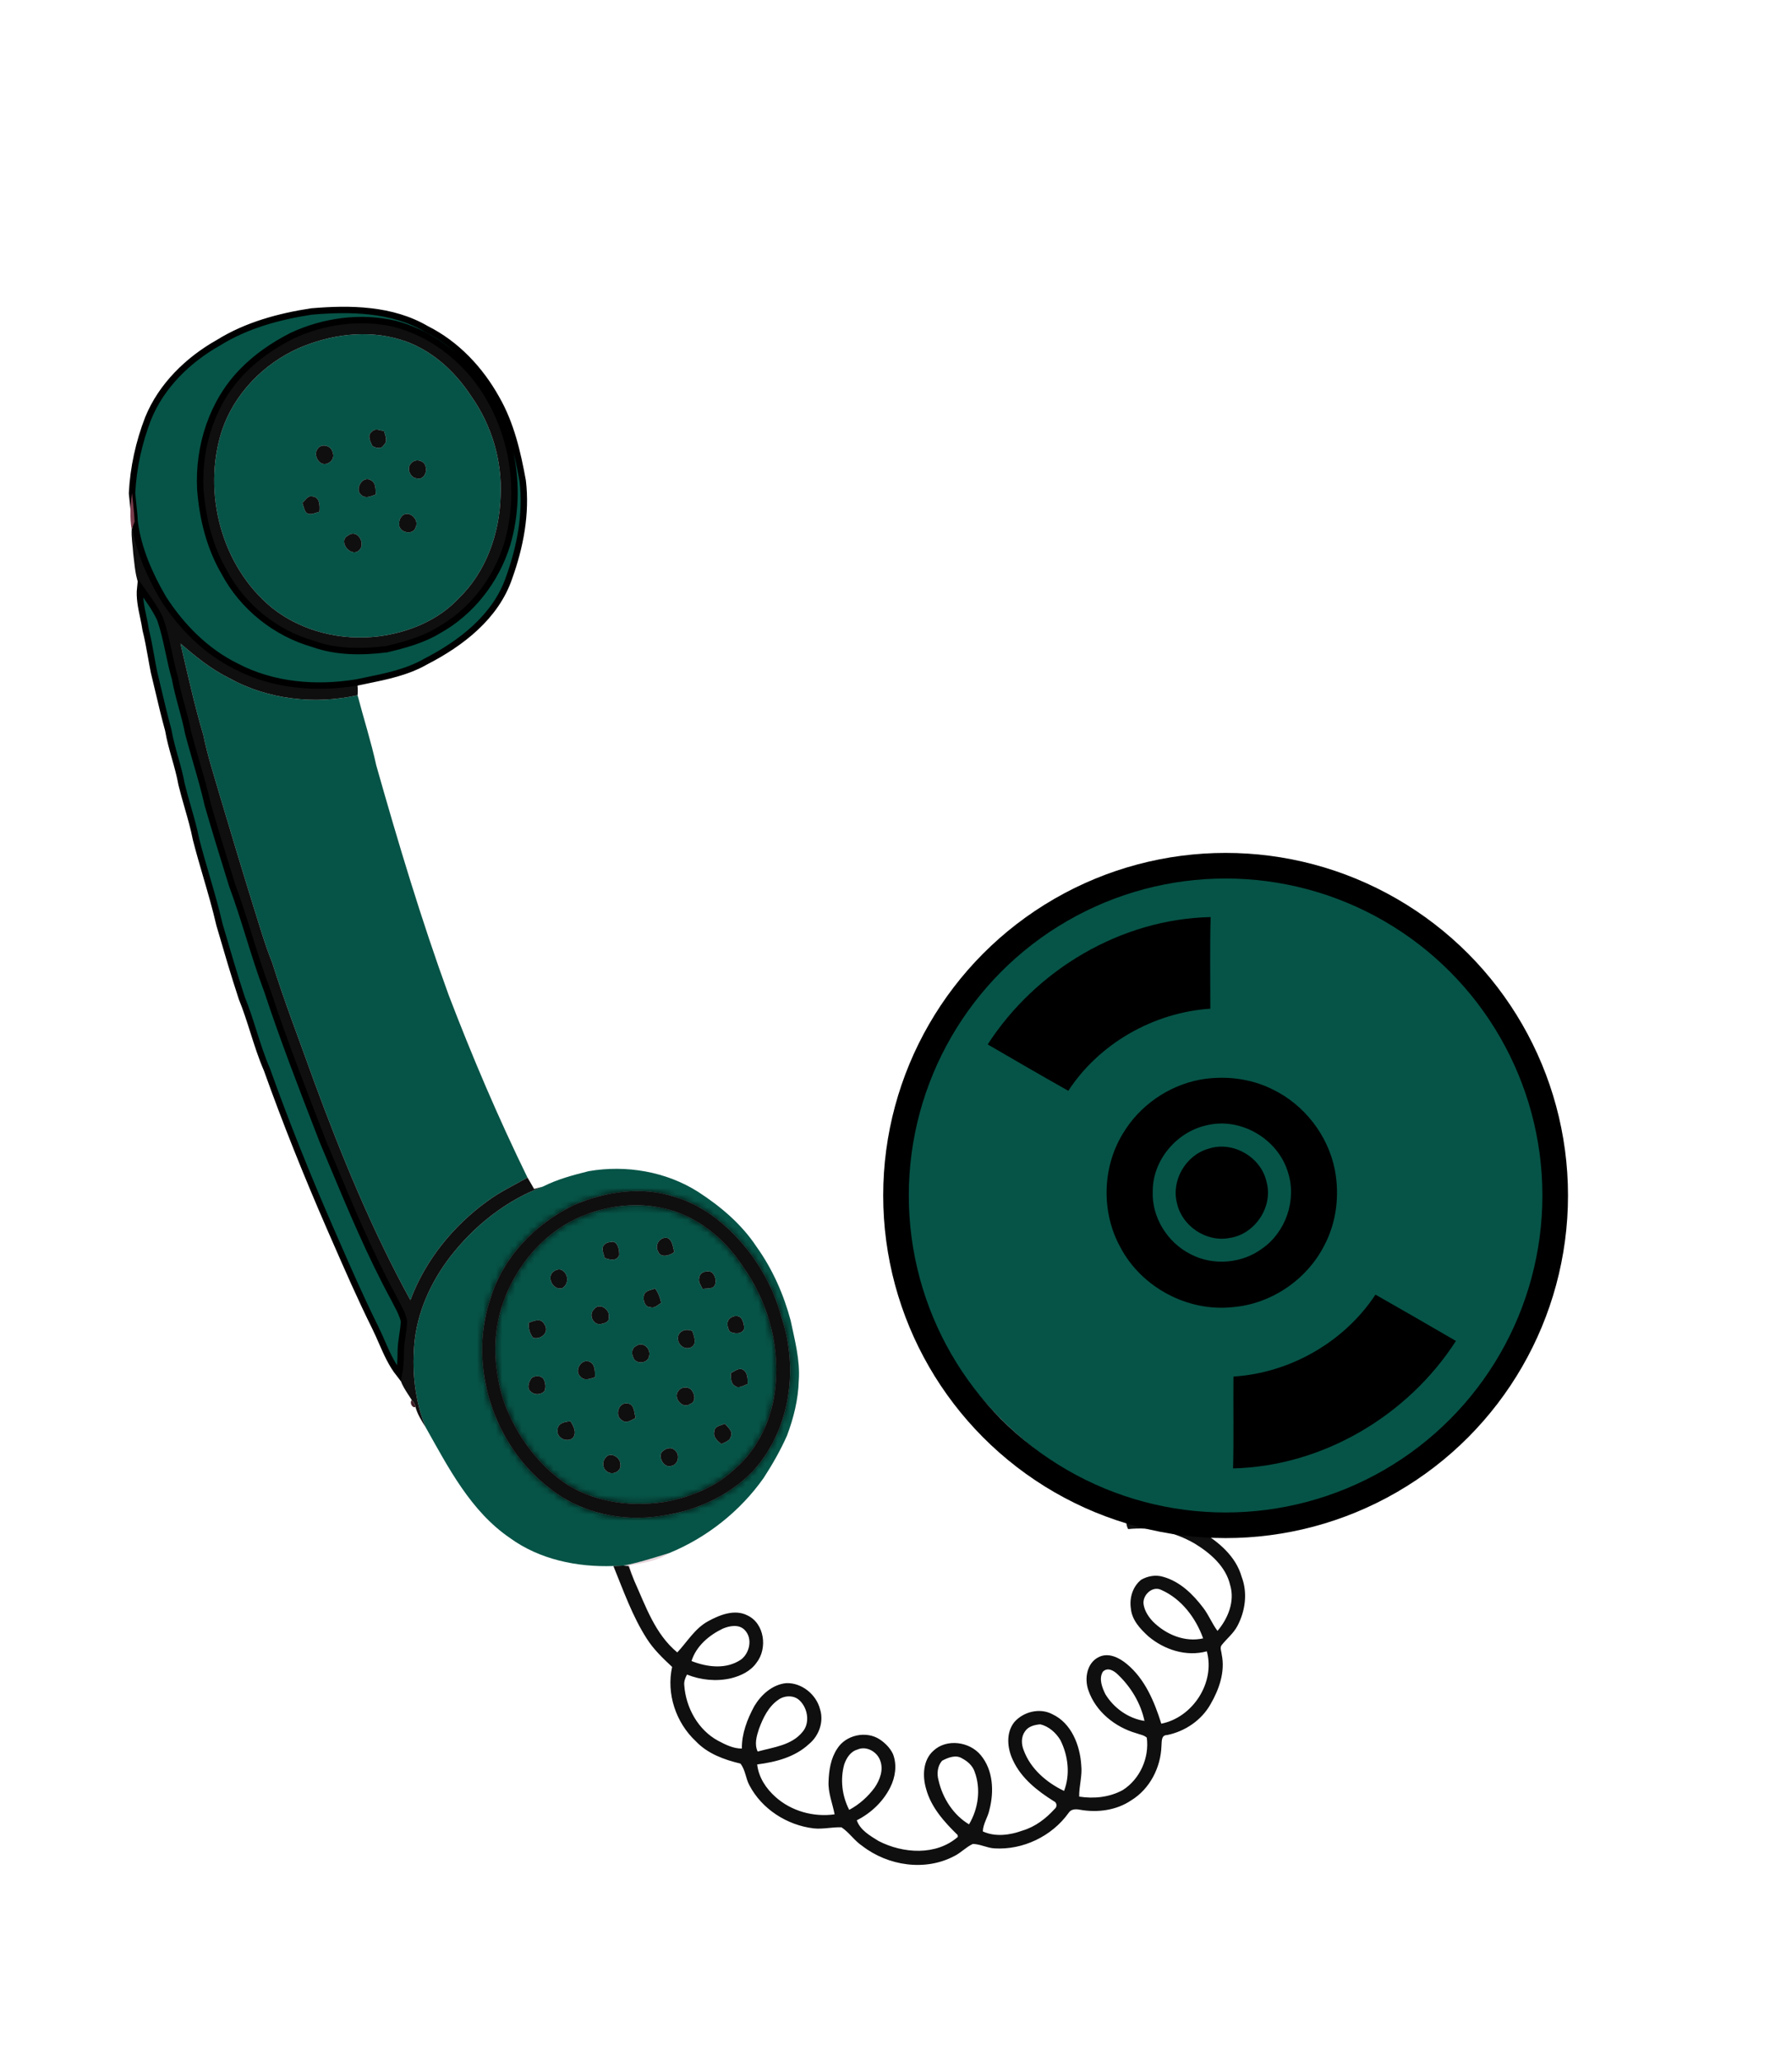 <svg width="280" height="322" viewBox="0 0 280 322" fill="none" xmlns="http://www.w3.org/2000/svg">
<g clip-path="url(#clip0_59_59)">
<path d="M34.145 53.509C38.522 50.788 43.602 49.416 48.656 48.641C54.709 48.124 61.231 48.209 66.629 51.374C71.319 53.722 75.041 57.689 77.571 62.246C79.832 66.181 80.868 70.665 81.672 75.09C82.286 80.205 81.279 85.395 79.553 90.2C77.487 96.293 72.055 100.46 66.541 103.296C63.662 104.952 60.399 105.62 57.178 106.279C56.717 106.374 56.258 106.468 55.8 106.564C49.456 107.619 42.671 107.088 36.908 104.05C32.17 101.727 28.344 97.834 25.509 93.428C23.359 89.735 21.587 85.736 21.036 81.46C20.99 80.479 20.886 79.501 20.781 78.523C20.728 78.025 20.674 77.526 20.629 77.026C20.827 73.026 21.707 69.05 23.155 65.316C25.242 60.21 29.398 56.178 34.145 53.509ZM45.613 52.432C42.779 53.877 40.11 55.683 37.887 57.975C33.164 62.781 30.961 69.708 31.297 76.377C31.633 80.909 32.752 85.452 35.061 89.397C37.939 94.794 43.073 98.89 48.943 100.56C52.611 101.878 56.597 101.853 60.415 101.379C63.203 100.712 66.031 99.96 68.507 98.456C73.681 95.588 77.545 90.592 79.259 84.943C81.867 76.018 79.893 65.842 74.012 58.621C70.837 54.807 66.545 51.822 61.715 50.576C56.339 49.322 50.589 50.116 45.613 52.432Z" fill="#065447"/>
<path d="M34.145 53.509C38.522 50.788 43.602 49.416 48.656 48.641C54.709 48.124 61.231 48.209 66.629 51.374C71.319 53.722 75.041 57.689 77.571 62.246C79.832 66.181 80.868 70.665 81.672 75.09C82.286 80.205 81.279 85.395 79.553 90.2C77.487 96.293 72.055 100.46 66.541 103.296C63.662 104.952 60.399 105.62 57.178 106.279C56.717 106.374 56.258 106.468 55.8 106.564C49.456 107.619 42.671 107.088 36.908 104.05C32.17 101.727 28.344 97.834 25.509 93.428C23.359 89.735 21.587 85.736 21.036 81.46C20.99 80.479 20.886 79.501 20.781 78.523C20.728 78.025 20.674 77.526 20.629 77.026C20.827 73.026 21.707 69.05 23.155 65.316C25.242 60.21 29.398 56.178 34.145 53.509ZM45.613 52.432C42.779 53.877 40.11 55.683 37.887 57.975C33.164 62.781 30.961 69.708 31.297 76.377C31.633 80.909 32.752 85.452 35.061 89.397C37.939 94.794 43.073 98.89 48.943 100.56C52.611 101.878 56.597 101.853 60.415 101.379C63.203 100.712 66.031 99.96 68.507 98.456C73.681 95.588 77.545 90.592 79.259 84.943C81.867 76.018 79.893 65.842 74.012 58.621C70.837 54.807 66.545 51.822 61.715 50.576C56.339 49.322 50.589 50.116 45.613 52.432Z" stroke="black"/>
<path d="M46.59 54.403C51.56 52.241 57.279 51.436 62.534 53.027C67.198 54.413 71 57.85 73.624 61.867C76.807 66.362 78.478 71.923 78.215 77.432C78.067 83.32 75.937 89.318 71.653 93.458C68.391 96.926 63.758 98.787 59.101 99.375C53.299 100.08 47.171 98.607 42.552 94.954C34.581 88.468 31.571 76.915 34.678 67.225C36.607 61.504 41.13 56.867 46.59 54.403ZM49.62 70.1C49.04 70.84 49.512 72.064 50.331 72.401C51.315 72.741 52.425 71.659 51.98 70.674C51.839 69.598 50.216 69.148 49.62 70.1ZM58.189 69.658C58.715 69.948 59.552 70.193 59.927 69.546C60.646 68.944 60.221 68.048 60.003 67.316C59.382 67.218 58.612 66.803 58.118 67.402C57.31 67.951 57.88 68.984 58.189 69.658ZM64.24 72.35C63.44 73.098 64.109 74.695 65.203 74.712C66.189 74.967 66.778 73.694 66.511 72.893C66.347 71.868 64.867 71.557 64.24 72.35ZM47.244 78.515C47.433 79.022 47.493 79.611 47.844 80.045C48.46 80.563 49.242 80.064 49.91 79.935C49.992 79.059 50.014 77.627 48.852 77.525C48.11 77.294 47.725 78.125 47.244 78.515ZM56.508 77.346C57.187 77.908 58.022 77.47 58.724 77.212C58.654 76.442 58.788 75.47 58.002 75.014C56.672 74.117 55.277 76.489 56.508 77.346ZM62.63 80.819C62.332 81.192 62.359 81.717 62.379 82.164C62.696 83.254 64.557 83.572 64.943 82.364C65.646 80.997 63.557 79.342 62.63 80.819ZM54.382 83.632C52.688 84.498 54.833 87.129 56.099 85.943C57.252 84.924 55.805 82.479 54.382 83.632Z" fill="#065447"/>
<path d="M22.765 98.367C22.666 97.681 22.522 96.998 22.377 96.315C22.059 94.816 21.741 93.316 21.906 91.776C22.019 91.933 22.132 92.091 22.245 92.249C23.258 93.66 24.278 95.083 25.015 96.657C25.616 98.366 25.995 100.135 26.374 101.905C26.663 103.254 26.952 104.603 27.34 105.928C27.605 107.416 28 108.873 28.396 110.331C28.768 111.702 29.14 113.074 29.404 114.473C29.786 115.917 30.201 117.354 30.616 118.79C31.284 121.096 31.951 123.402 32.479 125.745C33.689 129.911 34.97 134.059 36.257 138.202C37.241 140.845 38.082 143.536 38.923 146.228C39.808 149.06 40.693 151.893 41.744 154.667C44.245 162.242 47.125 169.679 50.005 177.116C50.155 177.503 50.305 177.89 50.455 178.276C50.907 179.35 51.356 180.425 51.806 181.501C54.832 188.734 57.861 195.975 61.607 202.868C61.741 203.14 61.884 203.41 62.027 203.681C62.474 204.527 62.925 205.379 63.12 206.319C63.096 207.064 62.985 207.802 62.875 208.54C62.762 209.293 62.649 210.047 62.628 210.809C62.627 210.898 62.625 210.988 62.624 211.078C62.606 212.23 62.588 213.386 62.35 214.519C61.172 213.017 60.41 211.276 59.648 209.538C59.327 208.804 59.006 208.072 58.655 207.358C56.354 202.731 54.287 198 52.22 193.267C51.981 192.722 51.743 192.176 51.504 191.63C47.976 183.536 44.681 175.34 41.709 167.025C40.873 165.099 40.237 163.099 39.601 161.1C39.041 159.34 38.481 157.581 37.785 155.87C36.561 152.155 35.464 148.4 34.367 144.646L34.289 144.377C33.7 141.816 32.963 139.294 32.227 136.772C31.674 134.881 31.122 132.989 30.632 131.081C30.296 129.364 29.813 127.684 29.331 126.004C28.992 124.824 28.653 123.645 28.365 122.452C28.116 121.058 27.732 119.696 27.347 118.334C26.944 116.91 26.542 115.485 26.295 114.024C25.722 111.952 25.228 109.861 24.733 107.769C24.51 106.824 24.287 105.879 24.056 104.935C23.893 104.133 23.75 103.326 23.607 102.519C23.359 101.127 23.112 99.736 22.765 98.367Z" fill="#065447"/>
<path d="M22.765 98.367C22.666 97.681 22.522 96.998 22.377 96.315C22.059 94.816 21.741 93.316 21.906 91.776C22.019 91.933 22.132 92.091 22.245 92.249C23.258 93.66 24.278 95.083 25.015 96.657C25.616 98.366 25.995 100.135 26.374 101.905C26.663 103.254 26.952 104.603 27.34 105.928C27.605 107.416 28 108.873 28.396 110.331C28.768 111.702 29.14 113.074 29.404 114.473C29.786 115.917 30.201 117.354 30.616 118.79C31.284 121.096 31.951 123.402 32.479 125.745C33.689 129.911 34.97 134.059 36.257 138.202C37.241 140.845 38.082 143.536 38.923 146.228C39.808 149.06 40.693 151.893 41.744 154.667C44.245 162.242 47.125 169.679 50.005 177.116C50.155 177.503 50.305 177.89 50.455 178.276C50.907 179.35 51.356 180.425 51.806 181.501C54.832 188.734 57.861 195.975 61.607 202.868C61.741 203.14 61.884 203.41 62.027 203.681C62.474 204.527 62.925 205.379 63.12 206.319C63.096 207.064 62.985 207.802 62.875 208.54C62.762 209.293 62.649 210.047 62.628 210.809C62.627 210.898 62.625 210.988 62.624 211.078C62.606 212.23 62.588 213.386 62.35 214.519C61.172 213.017 60.41 211.276 59.648 209.538C59.327 208.804 59.006 208.072 58.655 207.358C56.354 202.731 54.287 198 52.22 193.267C51.981 192.722 51.743 192.176 51.504 191.63C47.976 183.536 44.681 175.34 41.709 167.025C40.873 165.099 40.237 163.099 39.601 161.1C39.041 159.34 38.481 157.581 37.785 155.87C36.561 152.155 35.464 148.4 34.367 144.646L34.289 144.377C33.7 141.816 32.963 139.294 32.227 136.772C31.674 134.881 31.122 132.989 30.632 131.081C30.296 129.364 29.813 127.684 29.331 126.004C28.992 124.824 28.653 123.645 28.365 122.452C28.116 121.058 27.732 119.696 27.347 118.334C26.944 116.91 26.542 115.485 26.295 114.024C25.722 111.952 25.228 109.861 24.733 107.769C24.51 106.824 24.287 105.879 24.056 104.935C23.893 104.133 23.75 103.326 23.607 102.519C23.359 101.127 23.112 99.736 22.765 98.367Z" stroke="black"/>
<path d="M28.203 100.506C30.534 102.498 32.931 104.457 35.687 105.832C41.769 109.234 49.11 110.081 55.87 108.566C56.825 112.22 57.986 115.822 58.791 119.515C62.209 131.572 65.809 143.592 70.098 155.368C73.798 165.038 77.863 174.581 82.42 183.887C80.29 185.094 78.057 186.147 76.086 187.616C70.768 191.477 66.428 196.836 64.126 203.022C58.124 192.086 53.372 180.517 49.063 168.824C46.856 162.644 44.481 156.53 42.514 150.268C41.378 147.474 40.565 144.571 39.65 141.703C37.864 135.968 36.142 130.217 34.422 124.462C33.493 121.257 32.443 118.081 31.778 114.807C30.377 110.091 29.333 105.289 28.203 100.506Z" fill="#065447"/>
<path d="M84.819 185.301C87.075 184.153 89.543 183.499 91.99 182.887C97.824 181.886 104.073 182.935 109.1 186.13C112.616 188.405 115.9 191.189 118.22 194.709C120.701 198.173 122.456 202.139 123.549 206.25C124.186 209.317 125.034 212.404 124.809 215.568C124.729 218.532 124.005 221.436 122.965 224.196C121.943 226.489 120.693 228.681 119.326 230.787C115.667 235.989 110.433 240.12 104.559 242.528C102.199 243.25 99.847 244.015 97.423 244.492C96.892 244.51 96.366 244.533 95.842 244.549C90.196 244.746 84.314 243.544 79.679 240.172C73.55 235.994 70.059 229.185 66.512 222.889C64.873 218.87 64.374 214.422 64.722 210.112C65.11 205.053 67.275 200.262 70.34 196.268C74.088 191.429 79.06 187.457 84.819 185.301ZM89.884 188.082C83.666 190.985 78.479 196.385 76.537 203.058C73.16 213.479 77.128 225.666 85.766 232.32C90.635 236.291 97.278 237.719 103.412 236.697C108.598 235.973 113.641 233.726 117.38 230.016C123.455 223.667 124.86 213.806 122.094 205.641C121.129 201.997 119.398 198.585 117.138 195.584C114.149 191.706 110.221 188.311 105.458 186.906C100.347 185.229 94.761 186.036 89.884 188.082Z" fill="#065447"/>
<path d="M89.267 190.686C93.594 188.468 98.68 187.607 103.463 188.64C108.674 189.707 113.12 193.283 116.002 197.672C119.827 203.009 121.817 209.724 121.19 216.285C120.753 221.355 118.502 226.343 114.543 229.617C111.845 232.13 108.342 233.554 104.794 234.364C99.363 235.42 93.444 234.808 88.673 231.861C84.106 228.841 80.741 224.194 78.818 219.1C77.19 214.29 76.841 208.946 78.404 204.075C80.188 198.475 84.06 193.47 89.267 190.686ZM94.366 194.427C93.856 195.021 94.357 195.789 94.475 196.441C95.263 196.732 96.379 197.017 96.758 195.982C96.755 195.237 96.642 194.162 95.819 193.903C95.31 193.935 94.702 194.008 94.366 194.427ZM86.197 198.844C85.566 199.841 86.534 201.462 87.791 201.186C88.806 200.697 88.901 199.186 88.034 198.518C87.52 197.959 86.591 198.317 86.197 198.844ZM102.805 195.384C103.193 196.525 104.657 196.085 105.364 195.522C105.133 194.773 105.12 193.832 104.404 193.355C103.238 192.965 102.211 194.344 102.805 195.384ZM82.612 206.552C82.541 207.411 82.756 208.224 83.291 208.909C84.572 209.264 85.917 208.016 85.06 206.787C84.543 205.747 83.422 206.262 82.612 206.552ZM109.254 199.514C109.062 200.169 109.507 200.738 109.785 201.289C110.449 201.136 111.494 201.405 111.749 200.557C111.946 199.863 111.72 199.14 111.198 198.657C110.479 198.331 109.354 198.626 109.254 199.514ZM100.602 202.325C100.436 203.027 100.761 204.159 101.652 204.133C102.312 204.348 102.782 203.752 103.311 203.474C103.148 202.662 102.866 201.879 102.362 201.216C101.717 201.478 100.778 201.494 100.602 202.325ZM92.782 204.502C91.952 205.291 92.654 206.895 93.795 206.776C94.365 206.683 95.227 206.481 95.121 205.732C95.398 204.473 93.595 203.29 92.782 204.502ZM83.108 215.14C82.622 215.709 82.215 216.847 82.991 217.362C83.571 217.887 84.517 217.792 85.062 217.268C85.342 216.642 85.233 215.926 84.931 215.334C84.463 214.764 83.697 214.798 83.108 215.14ZM90.714 214.99C91.328 215.707 92.238 215.285 92.979 215.067C92.955 214.182 93.037 212.937 91.998 212.599C90.715 212.214 89.683 214.138 90.714 214.99ZM99.371 210.208C98.709 210.506 98.646 211.345 98.933 211.934C99.244 213.099 101.231 212.981 101.422 211.797C101.76 210.614 100.463 209.389 99.371 210.208ZM106.024 208.443C105.524 209.595 106.758 210.968 107.979 210.403C108.987 209.878 108.429 208.67 108.189 207.857C107.398 207.507 106.47 207.628 106.024 208.443ZM114.099 205.829C113.421 206.362 113.645 207.26 113.997 207.917C114.701 208.321 115.907 208.409 116.275 207.52C116.291 206.964 116.152 206.403 115.879 205.924C115.461 205.329 114.613 205.436 114.099 205.829ZM87.121 223.272C86.879 224.552 88.647 225.366 89.525 224.531C90.161 223.7 89.616 222.704 89.144 221.951C88.317 222.003 87.122 222.219 87.121 223.272ZM97.23 221.823C97.944 222.353 98.666 221.737 99.322 221.43C99.069 220.607 99.158 219.283 98.046 219.149C96.597 218.94 95.981 221.17 97.23 221.823ZM114.178 214.431C114.236 215.115 114.119 215.983 114.807 216.403C115.407 216.935 116.204 216.328 116.833 216.137C116.819 215.346 116.872 214.441 116.156 213.916C115.441 213.508 114.786 214.128 114.178 214.431ZM106.006 217.194C105.102 218.255 106.62 220.083 107.813 219.261C108.674 218.969 108.624 217.941 108.21 217.3C107.804 216.464 106.498 216.473 106.006 217.194ZM94.592 227.671C94.052 228.278 94.143 229.314 94.824 229.78C95.691 230.483 97.197 229.755 96.929 228.585C96.891 227.494 95.274 226.625 94.592 227.671ZM111.611 223.536C111.375 224.399 112.107 225.024 112.708 225.501C113.285 225.211 114.067 225.023 114.22 224.286C114.54 223.471 113.72 222.869 113.262 222.321C112.659 222.618 111.636 222.664 111.611 223.536ZM103.347 226.821C102.886 227.759 103.79 229.271 104.903 228.912C105.988 228.747 106.299 227.154 105.48 226.496C104.853 225.831 103.85 226.208 103.347 226.821Z" fill="#065447"/>
<path opacity="0.94" d="M45.613 52.432C50.589 50.116 56.34 49.322 61.715 50.576C66.545 51.822 70.837 54.807 74.012 58.621C79.893 65.842 81.867 76.018 79.259 84.943C77.545 90.592 73.681 95.588 68.507 98.456C66.031 99.96 63.203 100.712 60.415 101.379C56.597 101.853 52.612 101.878 48.943 100.56C43.073 98.89 37.94 94.794 35.061 89.397C32.752 85.452 31.633 80.909 31.297 76.377C30.961 69.708 33.164 62.781 37.887 57.975C40.11 55.683 42.779 53.877 45.613 52.432ZM46.59 54.403C41.13 56.867 36.607 61.504 34.678 67.225C31.571 76.915 34.581 88.468 42.552 94.954C47.171 98.607 53.299 100.08 59.101 99.375C63.758 98.787 68.391 96.926 71.653 93.458C75.937 89.318 78.067 83.32 78.215 77.432C78.478 71.923 76.807 66.362 73.624 61.867C71 57.85 67.198 54.413 62.534 53.027C57.279 51.436 51.56 52.241 46.59 54.403Z" fill="black"/>
<path opacity="0.94" d="M49.62 70.1C50.216 69.148 51.839 69.598 51.98 70.674C52.425 71.659 51.315 72.741 50.331 72.401C49.512 72.064 49.04 70.84 49.62 70.1Z" fill="black"/>
<path opacity="0.94" d="M58.189 69.658C57.88 68.984 57.31 67.951 58.118 67.403C58.612 66.803 59.382 67.218 60.003 67.316C60.221 68.048 60.646 68.945 59.927 69.546C59.552 70.193 58.715 69.948 58.189 69.658Z" fill="black"/>
<path opacity="0.94" d="M20.577 82.666C20.722 82.263 20.884 81.865 21.036 81.46C21.587 85.736 23.359 89.735 25.509 93.428C28.344 97.834 32.17 101.727 36.908 104.05C42.671 107.088 49.456 107.619 55.8 106.564C55.896 107.226 55.943 107.898 55.87 108.565C49.109 110.081 41.769 109.233 35.687 105.832C32.931 104.457 30.534 102.498 28.203 100.506C29.333 105.289 30.377 110.091 31.778 114.806C32.443 118.081 33.493 121.257 34.422 124.462C36.142 130.217 37.864 135.968 39.65 141.703C40.565 144.571 41.378 147.473 42.514 150.267C44.481 156.53 46.856 162.644 49.063 168.824C53.372 180.517 58.124 192.086 64.126 203.022C66.428 196.836 70.767 191.476 76.086 187.616C78.057 186.147 80.29 185.094 82.42 183.887C82.777 184.469 83.109 185.069 83.45 185.667C83.904 185.543 84.358 185.423 84.819 185.301C79.06 187.457 74.088 191.429 70.34 196.268C67.275 200.262 65.11 205.053 64.722 210.112C64.374 214.422 64.873 218.87 66.512 222.889C65.885 221.89 65.23 220.875 64.922 219.723C64.852 219.295 64.629 218.927 64.335 218.625C63.544 217.358 62.489 216.025 62.35 214.519C62.606 213.298 62.607 212.049 62.628 210.809C62.669 209.3 63.072 207.826 63.12 206.319C62.862 205.079 62.16 203.991 61.608 202.868C57.304 194.95 53.947 186.573 50.455 178.276C47.426 170.453 44.375 162.636 41.744 154.667C39.694 149.256 38.277 143.626 36.257 138.202C34.97 134.059 33.689 129.911 32.479 125.745C31.622 121.942 30.398 118.237 29.404 114.473C28.86 111.587 27.853 108.816 27.34 105.928C26.444 102.866 26.074 99.669 25.015 96.657C24.195 94.907 23.026 93.344 21.906 91.775C21.113 90.147 21.052 88.255 20.819 86.477C20.744 85.206 20.503 83.94 20.577 82.666Z" fill="black"/>
<path opacity="0.94" d="M64.24 72.35C64.867 71.557 66.347 71.868 66.511 72.892C66.778 73.694 66.189 74.967 65.203 74.711C64.108 74.695 63.44 73.098 64.24 72.35Z" fill="black"/>
<path opacity="0.94" d="M47.244 78.515C47.725 78.125 48.11 77.294 48.852 77.526C50.014 77.627 49.992 79.06 49.91 79.936C49.242 80.065 48.46 80.563 47.844 80.046C47.493 79.611 47.433 79.023 47.244 78.515Z" fill="black"/>
<path opacity="0.94" d="M56.508 77.347C55.277 76.489 56.672 74.117 58.002 75.015C58.788 75.47 58.654 76.442 58.724 77.212C58.022 77.47 57.187 77.908 56.508 77.347Z" fill="black"/>
<path opacity="0.94" d="M62.629 80.819C63.557 79.342 65.646 80.997 64.942 82.364C64.557 83.572 62.695 83.254 62.379 82.164C62.358 81.717 62.332 81.192 62.629 80.819Z" fill="black"/>
<path opacity="0.94" d="M54.382 83.633C55.805 82.48 57.252 84.925 56.099 85.944C54.833 87.129 52.688 84.498 54.382 83.633Z" fill="black"/>
<g opacity="0.94">
<mask id="path-16-inside-1_59_59" fill="white">
<path d="M89.884 188.082C94.761 186.036 100.347 185.229 105.458 186.906C110.221 188.311 114.149 191.706 117.138 195.584C119.398 198.585 121.129 201.997 122.094 205.641C124.86 213.806 123.455 223.667 117.38 230.016C113.641 233.726 108.599 235.972 103.412 236.697C97.278 237.719 90.635 236.29 85.766 232.32C77.128 225.665 73.16 213.479 76.537 203.058C78.479 196.385 83.666 190.985 89.884 188.082ZM89.267 190.686C84.06 193.47 80.188 198.475 78.404 204.075C76.841 208.946 77.19 214.29 78.818 219.1C80.741 224.194 84.106 228.841 88.673 231.861C93.444 234.808 99.363 235.42 104.794 234.364C108.342 233.553 111.845 232.13 114.543 229.617C118.501 226.343 120.753 221.355 121.19 216.285C121.817 209.724 119.827 203.009 116.002 197.671C113.12 193.283 108.674 189.707 103.463 188.64C98.68 187.607 93.594 188.468 89.267 190.686Z"/>
</mask>
<path d="M89.884 188.082C94.761 186.036 100.347 185.229 105.458 186.906C110.221 188.311 114.149 191.706 117.138 195.584C119.398 198.585 121.129 201.997 122.094 205.641C124.86 213.806 123.455 223.667 117.38 230.016C113.641 233.726 108.599 235.972 103.412 236.697C97.278 237.719 90.635 236.29 85.766 232.32C77.128 225.665 73.16 213.479 76.537 203.058C78.479 196.385 83.666 190.985 89.884 188.082ZM89.267 190.686C84.06 193.47 80.188 198.475 78.404 204.075C76.841 208.946 77.19 214.29 78.818 219.1C80.741 224.194 84.106 228.841 88.673 231.861C93.444 234.808 99.363 235.42 104.794 234.364C108.342 233.553 111.845 232.13 114.543 229.617C118.501 226.343 120.753 221.355 121.19 216.285C121.817 209.724 119.827 203.009 116.002 197.671C113.12 193.283 108.674 189.707 103.463 188.64C98.68 187.607 93.594 188.468 89.267 190.686Z" fill="black"/>
<path d="M89.884 188.082L87.95 183.472L87.859 183.51L87.77 183.552L89.884 188.082ZM105.458 186.906L103.899 191.656L103.97 191.68L104.043 191.701L105.458 186.906ZM117.138 195.584L121.132 192.576L121.116 192.554L121.099 192.532L117.138 195.584ZM122.094 205.641L117.26 206.921L117.304 207.085L117.358 207.246L122.094 205.641ZM117.38 230.016L120.901 233.566L120.948 233.52L120.992 233.473L117.38 230.016ZM103.412 236.697L102.72 231.745L102.655 231.754L102.59 231.765L103.412 236.697ZM85.766 232.32L88.926 228.445L88.872 228.401L88.817 228.359L85.766 232.32ZM76.537 203.058L81.293 204.6L81.316 204.528L81.337 204.456L76.537 203.058ZM89.267 190.686L86.986 186.236L86.948 186.256L86.909 186.277L89.267 190.686ZM78.404 204.075L83.165 205.603L83.168 205.593L78.404 204.075ZM78.818 219.1L74.082 220.703L74.11 220.785L74.141 220.866L78.818 219.1ZM88.673 231.861L85.915 236.031L85.979 236.074L86.045 236.114L88.673 231.861ZM104.794 234.364L105.748 239.272L105.828 239.256L105.907 239.238L104.794 234.364ZM114.543 229.617L111.357 225.764L111.244 225.858L111.137 225.957L114.543 229.617ZM121.19 216.285L116.213 215.809L116.211 215.832L116.209 215.855L121.19 216.285ZM116.002 197.671L111.823 200.416L111.879 200.501L111.938 200.584L116.002 197.671ZM103.463 188.64L102.407 193.527L102.433 193.533L102.459 193.538L103.463 188.64ZM91.819 192.693C95.961 190.955 100.267 190.465 103.899 191.656L107.016 182.155C100.428 179.993 93.561 181.117 87.95 183.472L91.819 192.693ZM104.043 191.701C107.441 192.704 110.563 195.244 113.178 198.636L121.099 192.532C117.735 188.168 113.001 183.918 106.872 182.11L104.043 191.701ZM113.144 198.592C115.051 201.124 116.475 203.957 117.26 206.921L126.927 204.361C125.782 200.037 123.746 196.046 121.132 192.576L113.144 198.592ZM117.358 207.246C119.634 213.962 118.339 221.782 113.767 226.56L120.992 233.473C128.572 225.552 130.086 213.649 126.829 204.036L117.358 207.246ZM113.858 226.467C110.988 229.315 106.988 231.149 102.72 231.745L104.103 241.649C110.209 240.796 116.294 238.138 120.901 233.566L113.858 226.467ZM102.59 231.765C97.689 232.581 92.544 231.395 88.926 228.445L82.606 236.194C88.726 241.185 96.867 242.856 104.234 241.629L102.59 231.765ZM88.817 228.359C81.803 222.955 78.587 212.95 81.293 204.6L71.78 201.517C67.733 214.007 72.453 228.376 82.714 236.28L88.817 228.359ZM81.337 204.456C82.819 199.365 86.884 195.001 91.999 192.613L87.77 183.552C80.448 186.969 74.139 193.405 71.736 201.661L81.337 204.456ZM86.909 186.277C80.439 189.737 75.778 195.849 73.64 202.558L83.168 205.593C84.599 201.102 87.682 197.203 91.625 195.095L86.909 186.277ZM73.643 202.547C71.693 208.626 72.18 215.084 74.082 220.703L83.554 217.497C82.2 213.496 81.99 209.266 83.165 205.603L73.643 202.547ZM74.141 220.866C76.373 226.778 80.335 232.341 85.915 236.031L91.43 227.69C87.877 225.34 85.11 221.61 83.496 217.334L74.141 220.866ZM86.045 236.114C92.118 239.866 99.38 240.511 105.748 239.272L103.839 229.456C99.345 230.33 94.77 229.75 91.3 227.607L86.045 236.114ZM105.907 239.238C109.936 238.318 114.373 236.607 117.95 233.277L111.137 225.957C109.316 227.652 106.749 228.789 103.68 229.489L105.907 239.238ZM117.73 233.47C122.886 229.205 125.639 222.89 126.172 216.714L116.209 215.855C115.867 219.819 114.117 223.481 111.357 225.764L117.73 233.47ZM126.168 216.76C126.917 208.908 124.54 201.002 120.067 194.759L111.938 200.584C115.113 205.015 116.716 210.541 116.213 215.809L126.168 216.76ZM120.182 194.926C116.747 189.697 111.266 185.135 104.466 183.742L102.459 193.538C106.081 194.28 109.493 196.869 111.823 200.416L120.182 194.926ZM104.519 183.753C98.477 182.448 92.217 183.555 86.986 186.236L91.548 195.135C94.971 193.381 98.883 192.766 102.407 193.527L104.519 183.753Z" fill="black" mask="url(#path-16-inside-1_59_59)"/>
</g>
<path opacity="0.94" d="M94.366 194.427C94.702 194.008 95.31 193.935 95.819 193.903C96.642 194.162 96.755 195.237 96.758 195.982C96.379 197.017 95.263 196.732 94.475 196.44C94.357 195.789 93.856 195.02 94.366 194.427Z" fill="black"/>
<path opacity="0.94" d="M86.197 198.844C86.591 198.317 87.52 197.959 88.034 198.518C88.901 199.186 88.805 200.697 87.791 201.186C86.534 201.462 85.566 199.841 86.197 198.844Z" fill="black"/>
<path opacity="0.94" d="M102.805 195.384C102.211 194.344 103.238 192.965 104.404 193.355C105.12 193.832 105.133 194.773 105.364 195.522C104.657 196.085 103.193 196.525 102.805 195.384Z" fill="black"/>
<path opacity="0.94" d="M82.612 206.553C83.422 206.262 84.543 205.747 85.06 206.787C85.917 208.016 84.572 209.264 83.291 208.909C82.756 208.224 82.541 207.411 82.612 206.553Z" fill="black"/>
<path opacity="0.94" d="M109.254 199.514C109.354 198.626 110.479 198.331 111.198 198.657C111.72 199.14 111.946 199.863 111.749 200.557C111.494 201.405 110.449 201.136 109.785 201.289C109.507 200.738 109.062 200.169 109.254 199.514Z" fill="black"/>
<path opacity="0.94" d="M100.602 202.324C100.778 201.493 101.717 201.477 102.362 201.216C102.866 201.879 103.148 202.662 103.311 203.474C102.782 203.752 102.312 204.348 101.651 204.133C100.761 204.159 100.435 203.027 100.602 202.324Z" fill="black"/>
<path opacity="0.94" d="M92.782 204.502C93.595 203.29 95.398 204.473 95.121 205.732C95.227 206.481 94.365 206.683 93.795 206.776C92.654 206.895 91.952 205.291 92.782 204.502Z" fill="black"/>
<path opacity="0.94" d="M83.108 215.14C83.697 214.798 84.463 214.764 84.931 215.333C85.233 215.926 85.342 216.642 85.061 217.268C84.517 217.792 83.571 217.887 82.991 217.362C82.215 216.847 82.622 215.709 83.108 215.14Z" fill="black"/>
<path opacity="0.94" d="M90.714 214.99C89.683 214.138 90.715 212.214 91.998 212.6C93.037 212.937 92.955 214.182 92.979 215.067C92.237 215.285 91.328 215.707 90.714 214.99Z" fill="black"/>
<path opacity="0.94" d="M99.371 210.208C100.463 209.389 101.76 210.614 101.422 211.797C101.231 212.981 99.244 213.099 98.933 211.934C98.646 211.345 98.709 210.506 99.371 210.208Z" fill="black"/>
<path opacity="0.94" d="M106.024 208.443C106.47 207.628 107.398 207.507 108.189 207.857C108.429 208.67 108.987 209.878 107.979 210.403C106.758 210.968 105.524 209.595 106.024 208.443Z" fill="black"/>
<path opacity="0.94" d="M114.099 205.829C114.613 205.436 115.461 205.329 115.878 205.924C116.152 206.403 116.291 206.964 116.275 207.52C115.907 208.409 114.701 208.321 113.997 207.917C113.645 207.26 113.421 206.362 114.099 205.829Z" fill="black"/>
<path opacity="0.94" d="M87.121 223.272C87.122 222.219 88.317 222.003 89.144 221.951C89.616 222.704 90.161 223.7 89.525 224.531C88.647 225.366 86.879 224.552 87.121 223.272Z" fill="black"/>
<path opacity="0.94" d="M97.23 221.823C95.981 221.169 96.596 218.94 98.045 219.149C99.158 219.283 99.069 220.607 99.321 221.43C98.666 221.736 97.944 222.353 97.23 221.823Z" fill="black"/>
<path opacity="0.94" d="M114.178 214.431C114.786 214.129 115.441 213.508 116.156 213.916C116.872 214.441 116.819 215.347 116.833 216.138C116.204 216.328 115.407 216.936 114.807 216.403C114.119 215.983 114.236 215.115 114.178 214.431Z" fill="black"/>
<path opacity="0.94" d="M106.006 217.194C106.498 216.473 107.804 216.464 108.21 217.3C108.624 217.942 108.674 218.969 107.813 219.261C106.62 220.083 105.102 218.256 106.006 217.194Z" fill="black"/>
<path opacity="0.94" d="M94.592 227.671C95.273 226.624 96.891 227.494 96.929 228.584C97.197 229.755 95.691 230.483 94.823 229.78C94.142 229.314 94.051 228.278 94.592 227.671Z" fill="black"/>
<path opacity="0.94" d="M111.611 223.536C111.636 222.663 112.659 222.618 113.262 222.321C113.72 222.869 114.54 223.471 114.22 224.286C114.067 225.023 113.285 225.211 112.708 225.501C112.107 225.024 111.375 224.399 111.611 223.536Z" fill="black"/>
<path opacity="0.94" d="M103.347 226.821C103.85 226.208 104.853 225.831 105.479 226.496C106.299 227.154 105.988 228.748 104.903 228.913C103.79 229.271 102.886 227.759 103.347 226.821Z" fill="black"/>
<path opacity="0.94" d="M95.842 244.549C96.366 244.533 96.892 244.51 97.423 244.492C97.626 244.507 98.028 244.538 98.231 244.55C98.501 245.326 98.785 246.094 99.105 246.851C100.891 250.815 102.353 255.181 105.827 258.04C107.383 256.383 108.564 254.31 110.621 253.181C112.442 252.183 114.789 251.231 116.797 252.265C119.471 253.529 119.954 257.431 118.209 259.647C117.285 260.973 115.759 261.694 114.232 262.076C111.949 262.608 109.516 262.365 107.342 261.5C107.069 262.022 106.843 262.586 106.918 263.191C107.174 266.687 109.087 270.163 112.226 271.848C113.372 272.449 114.591 273.07 115.918 273.051C115.89 270.695 116.765 268.446 117.871 266.41C118.94 264.632 120.688 263.059 122.829 262.839C125.245 262.738 127.538 264.585 128.131 266.909C128.755 268.854 127.968 271.056 126.419 272.334C124.22 274.392 121.219 275.162 118.31 275.534C118.526 277.533 119.697 279.305 121.176 280.614C123.652 282.834 127.134 283.791 130.408 283.326C130.083 281.632 129.386 279.988 129.459 278.24C129.52 276.454 129.799 274.594 130.809 273.082C132.15 270.922 135.349 270.221 137.467 271.629C138.327 272.202 139.089 272.972 139.532 273.918C140.184 275.607 139.899 277.541 139.096 279.127C137.977 281.353 136.085 283.139 133.872 284.256C134.417 285.814 135.957 286.669 137.283 287.494C141.088 289.458 146.271 289.813 149.664 286.846L149.632 286.555C147.54 284.512 145.474 282.233 144.7 279.333C144.117 277.351 144.201 274.85 145.851 273.391C147.912 271.462 151.485 271.959 153.238 274.078C155.194 276.421 155.341 279.766 154.598 282.61C154.368 283.771 153.595 284.804 153.566 285.994C155.514 286.886 157.802 286.58 159.761 285.864C161.739 285.282 163.432 283.988 164.798 282.475C165.218 282.149 165.154 281.479 164.657 281.274C162.088 279.667 159.558 277.682 158.263 274.857C157.382 273.004 157.146 270.617 158.487 268.92C159.912 267.293 162.468 266.651 164.424 267.686C167.414 269.074 168.76 272.561 168.947 275.671C169.125 277.315 168.597 278.918 168.621 280.557C170.936 280.915 173.351 280.672 175.433 279.535C178.122 277.828 179.603 274.488 179.187 271.347C178.728 270.936 178.087 270.865 177.533 270.656C174.232 269.7 171.208 267.29 170.067 263.975C169.408 262.145 169.807 259.646 171.718 258.75C173.236 258.018 174.904 258.879 176.082 259.861C178.916 262.217 180.376 265.736 181.454 269.168C186.38 268.191 189.901 262.752 188.567 257.867C185.369 258.745 181.938 257.633 179.454 255.548C178.168 254.382 176.853 252.985 176.696 251.167C176.446 249.528 176.995 247.733 178.314 246.688C179.342 246.104 180.606 245.875 181.757 246.238C184.372 246.965 186.403 248.958 188.001 251.071C188.868 252.196 189.377 253.545 190.235 254.676C191.884 252.743 192.976 250.052 192.208 247.516C191.532 244.607 189.111 242.534 186.671 241.042C183.555 239.238 179.862 238.388 176.274 238.784C175.873 238.045 175.754 236.836 176.867 236.697C180.612 236.141 184.437 237.287 187.676 239.144C190.425 240.783 193.112 243.044 194.012 246.244C194.967 248.741 194.577 251.579 193.349 253.9C192.745 255.056 191.707 255.869 190.907 256.871C190.543 257.299 190.857 257.866 190.891 258.355C191.455 261.043 190.498 263.791 189.161 266.1C187.751 268.627 185.169 270.375 182.355 270.945C181.385 270.939 181.546 272.02 181.476 272.686C181.357 276.028 179.654 279.358 176.772 281.127C174.449 282.71 171.488 283.091 168.759 282.611C168.125 282.482 167.347 282.477 166.969 283.101C164.368 286.741 159.832 288.925 155.363 288.64C154.21 288.568 153.15 287.965 152.004 287.95C150.954 288.428 150.16 289.321 149.125 289.833C144.565 292.261 138.747 291.371 134.73 288.261C133.506 287.45 132.698 286.16 131.485 285.353C130.03 285.295 128.583 285.678 127.124 285.517C122.983 285.025 119.04 282.513 117.09 278.78C116.504 277.706 116.468 276.357 115.69 275.4C113.142 274.792 110.553 273.854 108.713 271.904C105.602 269.001 104.095 264.479 105.02 260.304C103.565 258.949 102.109 257.556 101.04 255.865C98.794 252.35 97.41 248.39 95.842 244.549ZM108.049 259.386C110.542 260.363 113.495 260.734 115.824 259.129C117.151 258.085 117.615 255.859 116.389 254.571C115.499 253.596 114.008 253.87 112.932 254.328C110.792 255.354 108.778 257.048 108.049 259.386ZM118.581 270.005C118.217 271.124 117.845 272.39 118.389 273.519C120.845 272.837 123.711 272.562 125.417 270.427C126.591 269.039 126.214 266.751 124.944 265.546C124.056 264.671 122.559 264.741 121.596 265.448C120.052 266.519 119.213 268.29 118.581 270.005ZM178.696 250.6C178.874 251.613 179.464 252.504 180.164 253.24C182.183 255.251 185.132 256.491 187.99 255.848C186.853 252.671 184.615 249.685 181.474 248.293C180.049 247.553 178.417 249.15 178.696 250.6ZM172.314 261.062C171.664 262.155 172.202 263.506 172.707 264.552C174.017 266.718 176.304 268.358 178.824 268.738C178.236 265.969 176.715 263.453 174.681 261.51C174.069 260.893 173.058 260.289 172.314 261.062ZM131.907 275.542C131.258 277.894 131.573 280.462 132.689 282.627C134.255 281.787 135.615 280.576 136.665 279.149C137.486 277.941 138.086 276.358 137.528 274.92C137.051 273.551 135.368 272.582 133.981 273.209C132.899 273.498 132.247 274.539 131.907 275.542ZM160.168 270.353C159.535 271.207 159.566 272.366 159.956 273.319C161.016 276.219 163.53 278.369 166.259 279.669C167.252 277.098 166.9 274.157 165.683 271.726C164.983 270.575 163.88 269.588 162.551 269.269C161.678 269.341 160.681 269.577 160.168 270.353ZM147.201 274.952C146.468 275.781 146.356 276.997 146.652 278.033C147.275 280.788 148.961 283.436 151.41 284.887C152.866 282.455 153.291 279.355 152.287 276.675C151.971 275.724 151.177 275.034 150.317 274.583C149.333 273.968 148.123 274.467 147.201 274.952Z" fill="black"/>
<path d="M20.577 82.667C20.25 80.806 20.365 78.888 20.629 77.027C20.764 78.506 20.967 79.979 21.036 81.46C20.884 81.866 20.722 82.263 20.577 82.667Z" fill="#793D4D"/>
<path d="M64.335 218.625C64.629 218.927 64.852 219.295 64.922 219.723C64.378 219.926 63.966 218.991 64.335 218.625Z" fill="#3F1E27"/>
<path opacity="0.23" d="M97.423 244.492C99.847 244.015 102.198 243.25 104.559 242.528C102.752 243.766 100.472 244.077 98.354 244.454C98.568 245.261 98.818 246.063 99.105 246.852C98.785 246.094 98.501 245.326 98.231 244.55C98.028 244.538 97.626 244.507 97.423 244.492Z" fill="#944C65"/>
</g>
<g clip-path="url(#clip1_59_59)">
<rect x="140" y="135" width="102" height="102" rx="51" fill="#065447"/>
<path d="M154.328 163.097C161.863 151.422 175.162 143.507 189.163 143.209C189.033 147.975 189.12 152.746 189.115 157.516C180.263 158.116 171.782 162.905 166.921 170.337C162.699 167.963 158.516 165.533 154.328 163.097Z" fill="black"/>
<path d="M187.572 168.587C191.375 167.935 195.404 168.385 198.866 170.131C203.799 172.513 207.477 177.265 208.559 182.616C209.338 186.619 208.833 190.9 206.905 194.52C204.179 199.847 198.621 203.625 192.639 204.119C185.605 204.896 178.388 201.05 175.085 194.822C172.066 189.405 172.191 182.4 175.407 177.092C177.989 172.691 182.542 169.517 187.572 168.587ZM188.495 175.735C183.826 176.776 180.1 181.192 180.119 186.005C179.927 190.076 182.417 194.055 186.052 195.863C189.548 197.699 194.063 197.32 197.226 194.966C200.909 192.392 202.616 187.415 201.265 183.129C199.727 177.869 193.861 174.393 188.495 175.735Z" fill="black"/>
<path d="M188.812 179.389C192.611 178.104 197.058 180.683 197.9 184.567C198.972 188.446 196.082 192.756 192.111 193.322C188.509 194.022 184.716 191.495 183.918 187.947C182.946 184.38 185.269 180.386 188.812 179.389Z" fill="black"/>
<path d="M214.916 202.168C219.123 204.55 223.306 206.977 227.489 209.403C219.964 221.087 206.655 228.969 192.664 229.305C192.793 224.529 192.678 219.744 192.726 214.964C201.583 214.403 210.035 209.57 214.916 202.168Z" fill="black"/>
<circle cx="191.5" cy="186.688" r="51.5" stroke="black" stroke-width="4"/>
</g>
<defs>
<clipPath id="clip0_59_59">
<rect width="208.517" height="272.616" fill="white" transform="translate(0.772 60.472) rotate(-16.859)"/>
</clipPath>
<clipPath id="clip1_59_59">
<rect width="118" height="121" fill="white" transform="translate(127 119.188)"/>
</clipPath>
</defs>
</svg>
